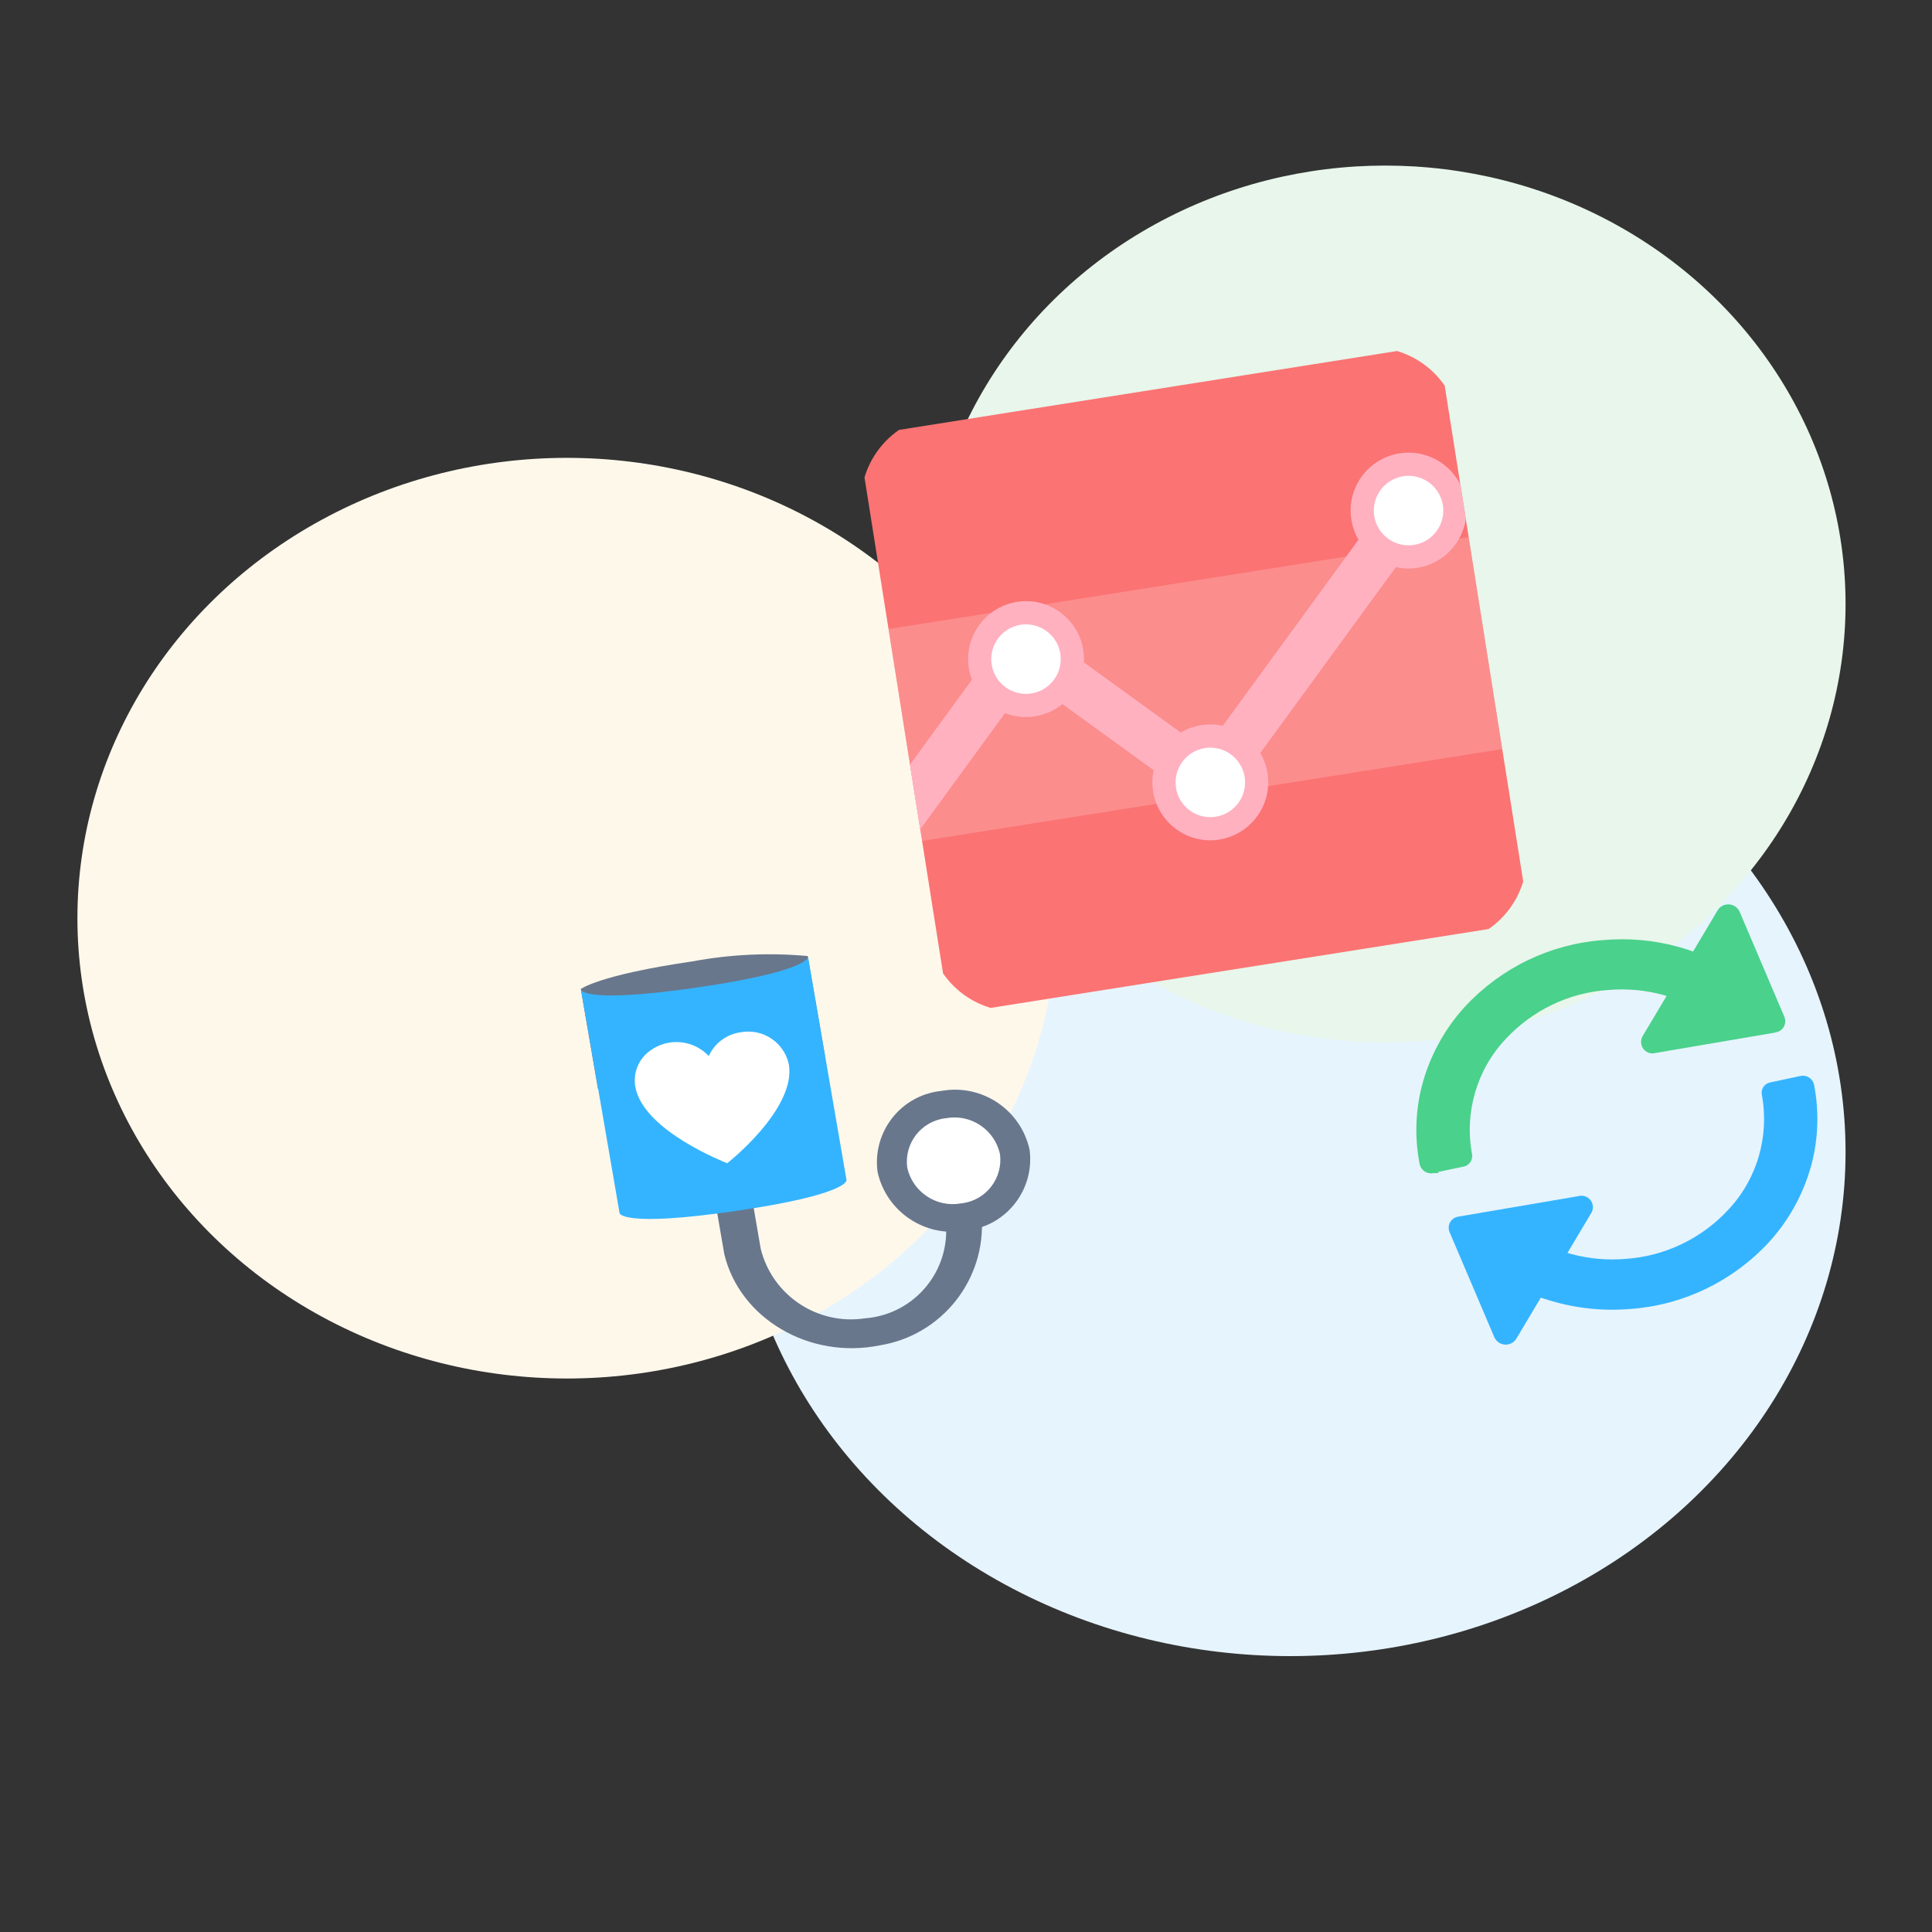 <svg xmlns="http://www.w3.org/2000/svg" xmlns:xlink="http://www.w3.org/1999/xlink" viewBox="0 0 327.66 327.66"><rect x="0" y="0" width="327.66" height="327.66" fill="#333333" stroke="none"/><defs><clipPath id="clippath"><rect stroke-width="0px" fill="none" x="152.66" y="65.61" width="99.62" height="99.25" transform="translate(-15.53 33.09) rotate(-9)"/></clipPath><clipPath id="clippath-1"><rect stroke-width="0px" fill="none" x="152.66" y="65.61" width="99.62" height="99.25" transform="translate(-15.53 33.09) rotate(-9)"/></clipPath><clipPath id="clippath-2"><rect stroke-width="0px" fill="none" x="152.92" y="98.67" width="99.62" height="36.39" transform="translate(-15.79 33.15) rotate(-9)"/></clipPath></defs><g id="Mask_Group_121"><g id="Group_31933"><ellipse id="Ellipse_2658" stroke-width="0px" fill="#e6f4fd" cx="218.82" cy="195.37" rx="94.18" ry="85.5"/><ellipse id="Ellipse_2657" stroke-width="0px" fill="#fef8eb" cx="96.15" cy="155.72" rx="83.02" ry="78.07"/><g id="bloodpressurecuff"><path id="Path_41679" stroke-width="0px" fill="#69778d" d="M162.06,198.52c-1.6.16-2.77,1.58-2.61,3.18,0,.04,0,.07.01.11l.94,5.43c.82,8.19-5.15,15.49-13.34,16.31-.14.01-.27.03-.41.04-8.03,1.19-15.66-3.9-17.63-11.78l-1.81-10.5c-.36-1.63-1.94-2.69-3.58-2.39-1.6.16-2.77,1.58-2.61,3.18,0,.04,0,.07.01.11l1.81,10.5c2.65,10.96,14.47,17.89,26.41,15.45,10.52-1.72,17.99-11.17,17.24-21.8l-.94-5.43c-.35-1.6-1.89-2.65-3.51-2.4h.01Z"/><path id="Path_41683" stroke-width="0px" fill="#69778d" d="M159.68,185.01c6.85-1.22,13.44,3.18,14.93,9.97.89,6.66-3.78,12.79-10.44,13.68-.14.02-.27.03-.41.05-6.85,1.22-13.44-3.18-14.93-9.97-.89-6.66,3.78-12.79,10.44-13.68.14-.02.27-.03.41-.05Z"/><path id="Path_41684" stroke-width="0px" fill="#fff" d="M160.48,189.64c4.18-.75,8.2,1.94,9.11,6.08.54,4.06-2.31,7.8-6.37,8.34-.08.01-.16.02-.25.03-4.18.75-8.2-1.94-9.11-6.08-.54-4.06,2.31-7.8,6.37-8.34.08-.01.16-.02.25-.03Z"/><path id="Path_41680" stroke-width="0px" fill="#69778d" d="M139.92,179.06l-38.51,5.6-2.91-16.92s2.94-2.36,18.92-4.69c6.45-1.2,13.03-1.51,19.56-.91l2.93,16.92Z"/><path id="Path_41681" stroke-width="0px" fill="#34b4ff" d="M143.56,200.16s.42,2.42-18.83,5.22c-19.24,2.8-19.65.38-19.65.38l-6.53-37.9s.42,2.42,19.66-.38c19.25-2.8,18.83-5.21,18.83-5.21l6.53,37.89h0Z"/><path id="Path_41682" stroke-width="0px" fill="#fff" d="M125.69,175.06c-2.41.3-4.48,1.83-5.49,4.04-2.62-2.79-6.91-3.17-9.98-.88-1.91,1.38-2.87,3.72-2.48,6.05,1.3,7.57,15.59,12.99,15.59,13.01s11.77-9.23,10.45-16.8c-.81-3.69-4.39-6.08-8.11-5.42h.01Z"/></g><ellipse id="Ellipse_2656" stroke-width="0px" fill="#e8f6eb" cx="234.93" cy="102.43" rx="78.07" ry="74.35"/><g id="healthgraph"><rect id="Rectangle_2765" stroke-width="0px" fill="none" x="139.38" y="52.38" width="126.18" height="125.72" transform="translate(-15.53 33.09) rotate(-9)"/><g id="Group_13171"><g clip-path="url(#clippath)"><g id="Group_13170"><g id="Group_13169"><g clip-path="url(#clippath-1)"><g id="Group_13168"><path id="Path_10313" stroke-width="0px" fill="#fb7373" d="M247.44,71.48l11.32,71.48c1.27,8.14-4.3,15.76-12.43,17.04l-71.74,11.36c-8.13,1.3-15.78-4.24-17.09-12.37l-11.32-71.48c-1.27-8.14,4.3-15.76,12.43-17.04l71.74-11.36c8.13-1.3,15.78,4.24,17.09,12.37"/><g id="Group_13167" opacity=".25"><g id="Group_13166"><g clip-path="url(#clippath-2)"><g id="Group_13165"><rect id="Rectangle_3252" stroke-width="0px" fill="#fedada" x="152.92" y="98.67" width="99.62" height="36.39" transform="translate(-15.79 33.15) rotate(-9)"/></g></g></g></g><path id="Path_10314" stroke-width="0px" fill="#ffb1c0" d="M240.36,84.55c-1.76-1.27-4.22-.88-5.51.87l-30.48,41.8-28.38-20.55c-1.76-1.27-4.22-.88-5.51.87l-17.36,23.8,1.74,10.97,19.68-26.98,28.37,20.54c1.76,1.28,4.23.89,5.51-.87l32.8-44.97c1.28-1.75.9-4.2-.85-5.48,0,0-.01,0-.02-.01"/><path id="Path_10315" stroke-width="0px" fill="#fff" d="M181.77,110.56c.7,4.3-2.22,8.35-6.52,9.05s-8.35-2.22-9.05-6.52c-.7-4.3,2.22-8.35,6.52-9.05,0,0,.02,0,.03,0,4.29-.69,8.33,2.23,9.02,6.53h0"/><path id="Path_10316" stroke-width="0px" fill="#ffb1c0" d="M175.52,121.49c-5.36.83-10.38-2.85-11.21-8.21-.83-5.36,2.85-10.38,8.21-11.21,5.35-.83,10.35,2.83,11.2,8.17.83,5.37-2.84,10.4-8.2,11.24M173.06,105.97c-3.21.52-5.39,3.55-4.87,6.76.52,3.21,3.55,5.39,6.76,4.87,3.2-.52,5.38-3.53,4.88-6.74-.52-3.22-3.55-5.41-6.76-4.9"/><path id="Path_10317" stroke-width="0px" fill="#fff" d="M213.02,131.46c.7,4.3-2.22,8.35-6.52,9.05-4.3.7-8.35-2.22-9.05-6.52-.7-4.3,2.22-8.35,6.52-9.05,0,0,.02,0,.03,0,4.29-.69,8.33,2.23,9.02,6.53h0"/><path id="Path_10318" stroke-width="0px" fill="#ffb1c0" d="M206.77,142.4c-5.36.83-10.38-2.85-11.21-8.21-.83-5.36,2.85-10.38,8.21-11.21,5.35-.83,10.35,2.83,11.2,8.17.83,5.37-2.84,10.4-8.2,11.24M204.32,126.88c-3.21.52-5.39,3.55-4.87,6.76.52,3.21,3.55,5.39,6.76,4.87,3.2-.52,5.38-3.53,4.88-6.74-.52-3.22-3.55-5.41-6.76-4.9"/><path id="Path_10319" stroke-width="0px" fill="#fff" d="M246.64,85.37c.7,4.3-2.22,8.35-6.52,9.05-4.3.7-8.35-2.22-9.05-6.52-.7-4.3,2.22-8.35,6.52-9.05,0,0,.02,0,.03,0,4.29-.69,8.33,2.23,9.02,6.53h0"/><path id="Path_10320" stroke-width="0px" fill="#ffb1c0" d="M240.39,96.3c-5.36.83-10.38-2.85-11.21-8.21-.83-5.36,2.85-10.38,8.21-11.21,5.35-.83,10.35,2.83,11.2,8.17.83,5.37-2.84,10.4-8.2,11.24M237.94,80.78c-3.21.52-5.39,3.55-4.87,6.76.52,3.21,3.55,5.39,6.76,4.87,3.2-.52,5.38-3.53,4.88-6.74-.52-3.22-3.55-5.41-6.76-4.9"/></g></g></g></g></g></g></g><g id="arrowsincircles"><path id="Path_41675" stroke="#4ad18b" fill="#4ad18b" stroke-miterlimit="10" stroke-width="1px" d="M243.06,198.46c-.78.19-1.57-.28-1.79-1.06-.85-4.3-.74-8.74.33-12.99,1.27-4.95,3.73-9.51,7.16-13.28,6.07-6.58,14.38-10.58,23.25-11.2,8.43-.73,16.85,1.56,23.78,6.48.59.42.73,1.24.32,1.83-.03.05-.07.1-.11.14l-3.32,3.67c-.53.55-1.38.62-1.99.17-5.27-3.66-11.62-5.37-17.99-4.82-6.79.46-13.14,3.52-17.78,8.55-4.96,5.3-7.1,12.7-5.76,19.87.13.72-.34,1.42-1.05,1.55,0,0-.02,0-.03,0l-5.02,1.06.02.03Z"/><path id="Path_41676" stroke-miterlimit="10" stroke-width="1px" stroke="#34b4ff" fill="#34b4ff" d="M257.02,217.63c-1.51-.78-2.97-1.67-4.36-2.67-.57-.4-.72-1.19-.33-1.77.04-.05.08-.11.12-.16l3.36-3.7c.52-.54,1.35-.61,1.95-.17,5.26,3.67,11.62,5.38,18,4.84,6.78-.46,13.14-3.52,17.77-8.55,4.96-5.31,7.1-12.7,5.76-19.87-.13-.71.33-1.39,1.03-1.52,0,0,.02,0,.03,0l5.07-1.08c.77-.19,1.54.27,1.74,1.04.84,4.31.73,8.75-.33,13-1.27,4.95-3.73,9.51-7.16,13.28-6.07,6.58-14.38,10.58-23.25,11.2-6.7.56-13.43-.77-19.44-3.83v-.04Z"/><path id="Path_41677" stroke-width="0px" fill="#34b4ff" d="M247.36,206.33l20.4-3.48c1.03-.26,2.07.37,2.33,1.4.12.47.06.97-.17,1.39l-12.77,21.42c-.64,1-1.95,1.28-2.94.64-.32-.21-.58-.51-.75-.85l-7.64-17.94c-.38-.97.1-2.07,1.06-2.45.15-.06.31-.1.47-.12h0Z"/><path id="Path_41678" stroke-width="0px" fill="#4ad18b" d="M301.12,175.11l-20.41,3.48c-1.03.27-2.07-.36-2.33-1.4-.12-.47-.06-.98.17-1.41l12.77-21.42c.64-1,1.95-1.28,2.94-.64.32.21.58.51.75.85l7.64,17.94c.38.97-.1,2.07-1.06,2.45-.15.06-.31.1-.47.12h0Z"/></g></g></g></svg>